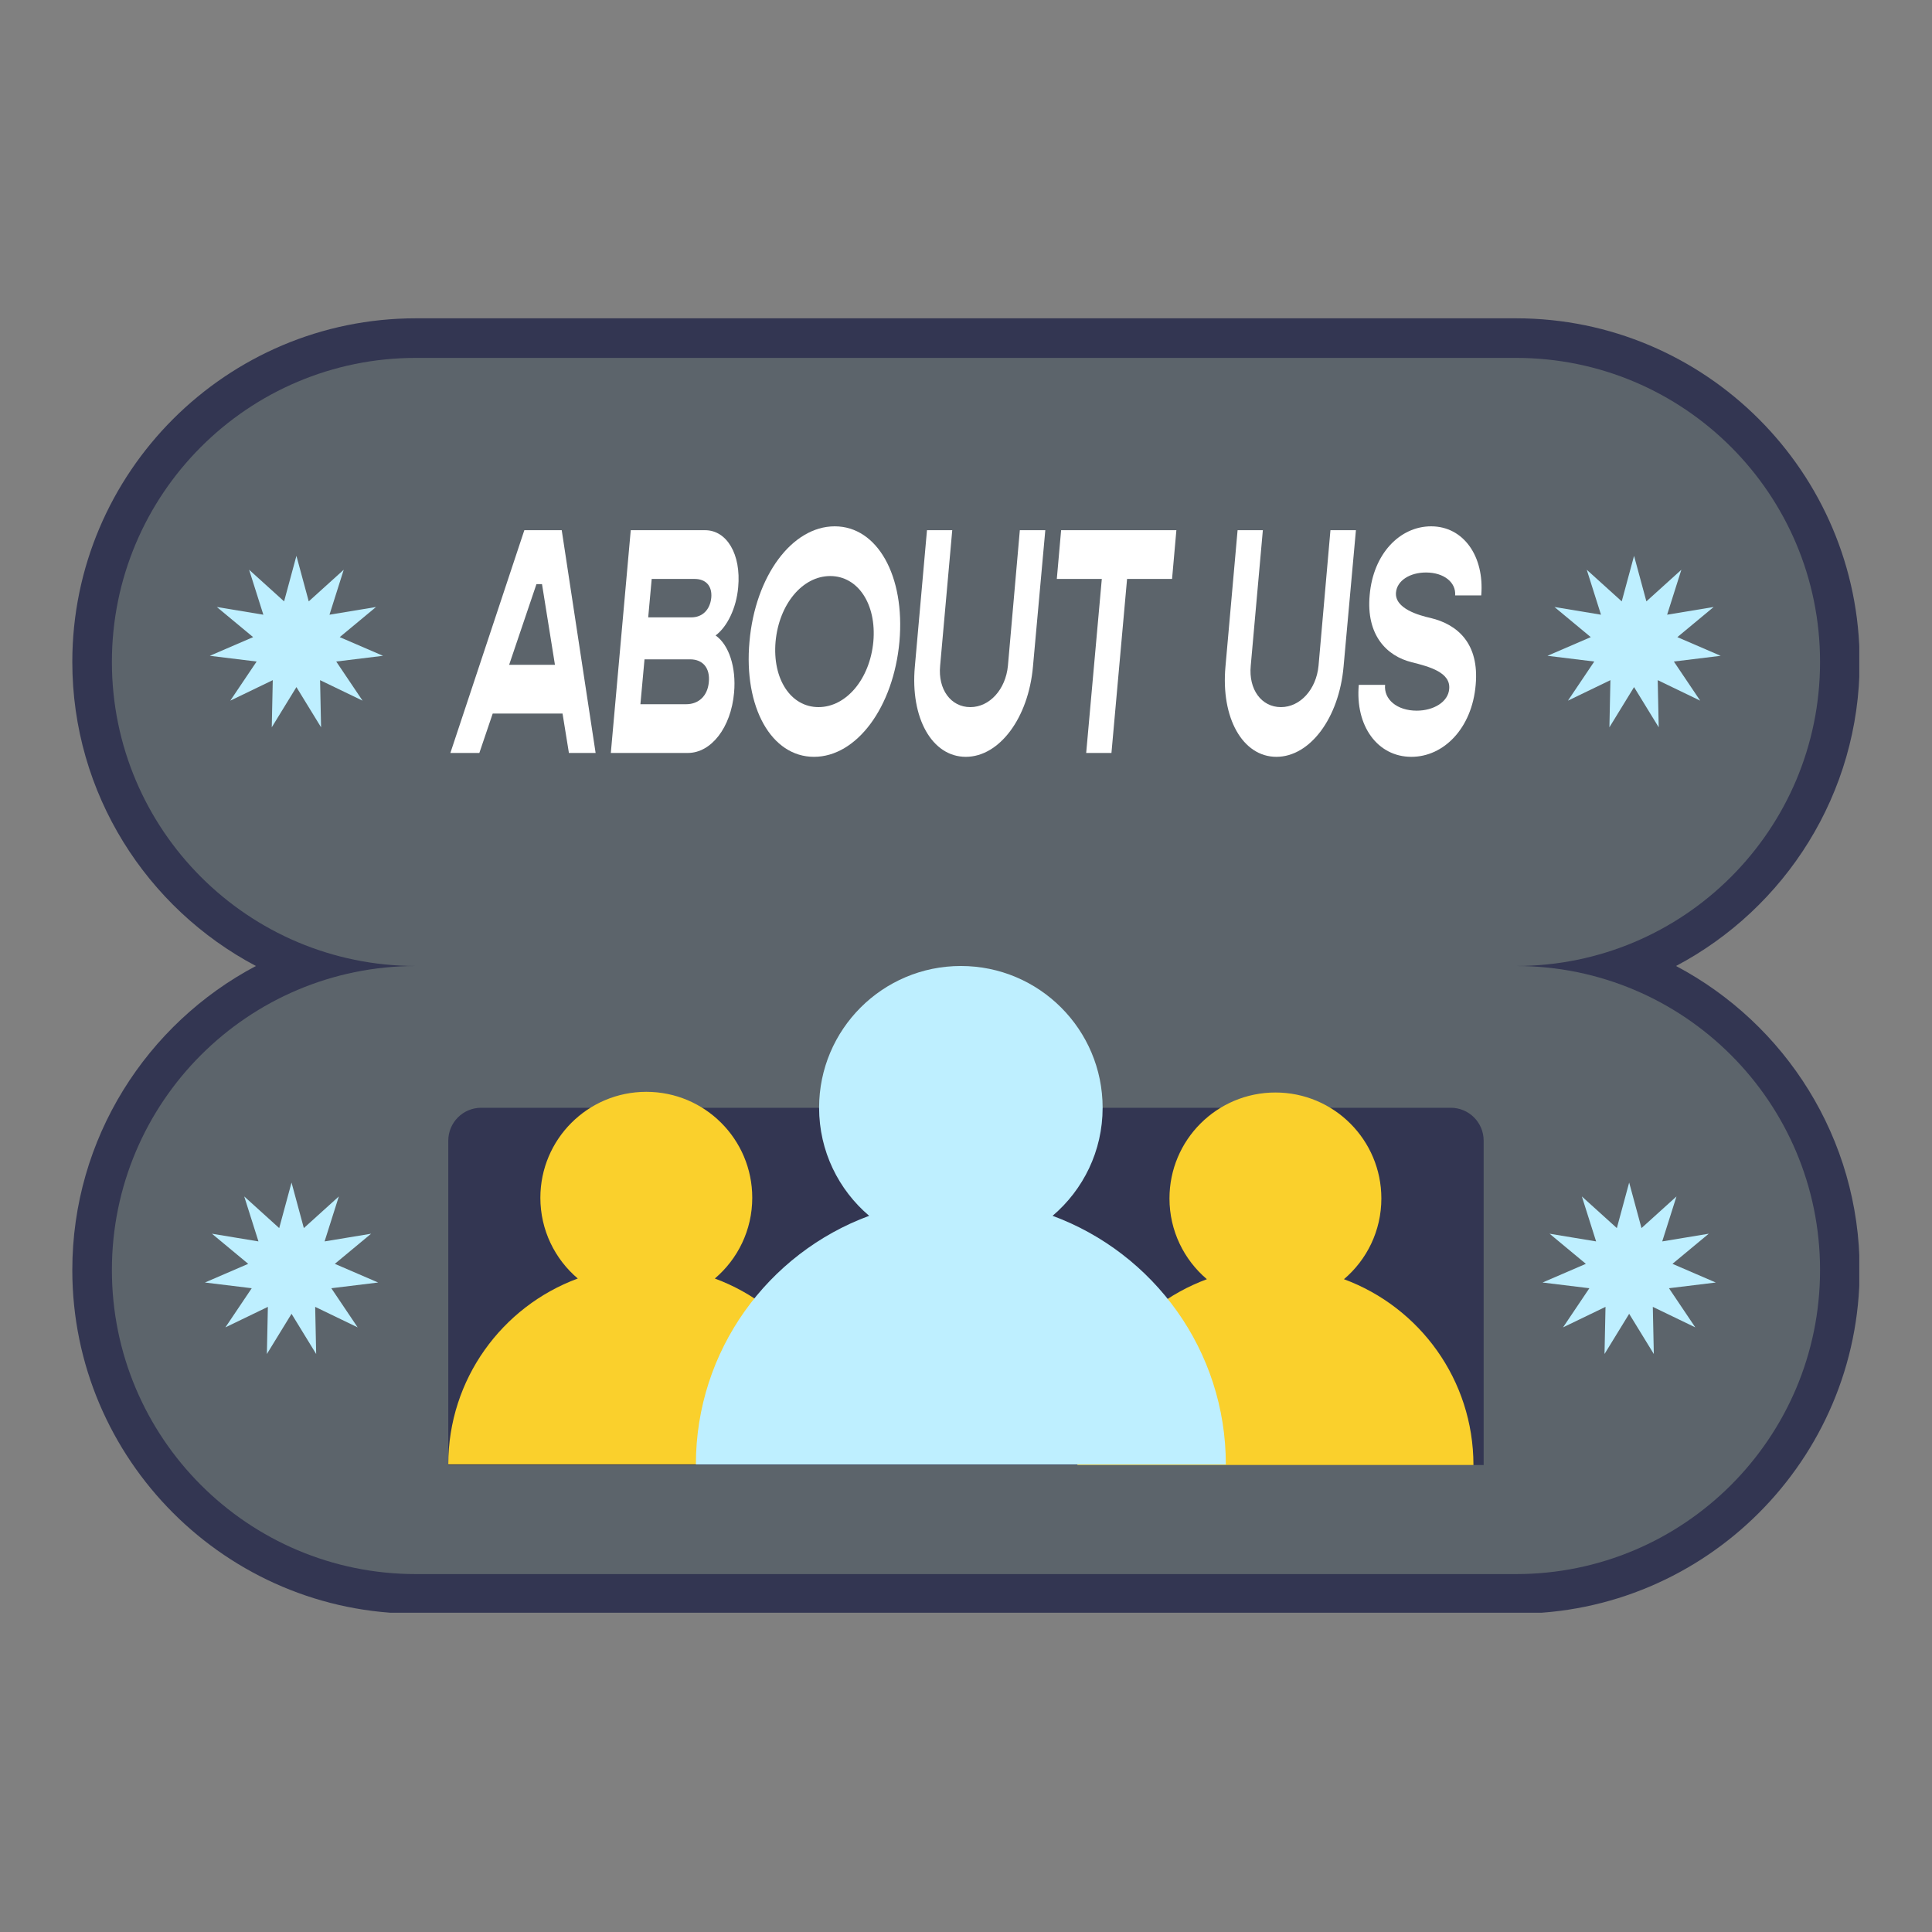 <svg xmlns="http://www.w3.org/2000/svg" xmlns:xlink="http://www.w3.org/1999/xlink" width="1000" zoomAndPan="magnify" viewBox="0 0 750 750" height="1000" preserveAspectRatio="xMidYMid meet" version="1.0"><rect x="0" y="0" width="750" height="750" fill="#808080" stroke="none"/><defs><clipPath id="d04e4d7a0f"><path d="M 28.02 123.566 L 721.77 123.566 L 721.77 626.066 L 28.02 626.066 Z M 28.02 123.566 " clip-rule="nonzero"/></clipPath></defs><g clip-path="url(#d04e4d7a0f)"><path fill="#333652" d="M 161.469 626.43 C 87.914 626.43 28.07 566.586 28.07 493.027 C 28.07 441.887 56.996 397.379 99.344 374.996 C 56.996 352.617 28.07 308.105 28.07 256.965 C 28.07 183.41 87.914 123.566 161.469 123.566 L 588.512 123.566 C 662.066 123.566 721.91 183.41 721.91 256.965 C 721.91 308.105 692.984 352.617 650.633 374.996 C 692.984 397.379 721.91 441.887 721.91 493.027 C 721.91 566.586 662.066 626.43 588.512 626.43 Z M 161.469 626.43 " fill-opacity="1" fill-rule="nonzero"/></g><path fill="#5c646b" d="M 588.512 374.996 C 653.699 374.996 706.543 427.84 706.543 493.027 C 706.543 558.215 653.695 611.059 588.512 611.059 L 161.469 611.059 C 96.281 611.059 43.438 558.215 43.438 493.027 C 43.438 427.84 96.281 374.996 161.469 374.996 C 96.281 374.996 43.438 322.152 43.438 256.965 C 43.438 191.777 96.281 138.934 161.469 138.934 L 588.512 138.934 C 653.699 138.934 706.543 191.777 706.543 256.965 C 706.543 322.152 653.699 374.996 588.512 374.996 Z M 588.512 374.996 " fill-opacity="1" fill-rule="nonzero"/><path fill="#333652" d="M 575.953 568.727 L 174.023 568.727 L 174.023 442.805 C 174.023 435.75 179.742 430.031 186.797 430.031 L 563.18 430.031 C 570.234 430.031 575.953 435.75 575.953 442.805 Z M 575.953 568.727 " fill-opacity="1" fill-rule="nonzero"/><path fill="#fad02c" d="M 327.77 568.461 L 174.023 568.461 C 174.023 535.359 194.949 507.145 224.293 496.32 C 215.41 488.777 209.77 477.535 209.77 464.969 C 209.77 442.254 228.184 423.844 250.898 423.844 C 273.609 423.844 292.023 442.254 292.023 464.969 C 292.023 477.535 286.383 488.777 277.5 496.32 C 306.844 507.145 327.77 535.359 327.77 568.461 Z M 521.719 496.586 C 530.602 489.043 536.242 477.801 536.242 465.234 C 536.242 442.523 517.828 424.109 495.117 424.109 C 472.402 424.109 453.988 442.523 453.988 465.234 C 453.988 477.801 459.633 489.043 468.512 496.586 C 439.168 507.414 418.242 535.625 418.242 568.727 L 571.988 568.727 C 571.988 535.625 551.062 507.414 521.719 496.586 Z M 521.719 496.586 " fill-opacity="1" fill-rule="nonzero"/><path fill="#ffffff" d="M 218.379 277.008 L 191.266 277.008 L 186.082 292.297 L 174.836 292.297 L 203.547 205.824 L 218.062 205.824 L 231.219 292.297 L 220.852 292.297 Z M 215.43 258.082 L 210.406 226.754 L 208.25 226.754 L 197.645 258.082 Z M 215.43 258.082 " fill-opacity="1" fill-rule="nonzero"/><path fill="#ffffff" d="M 277.793 246.68 C 282.977 250.312 285.848 259.086 284.969 268.863 C 283.773 282.523 276.035 292.297 267.023 292.297 L 237.121 292.297 L 244.855 205.824 L 273.723 205.824 C 282.098 205.824 287.762 215.098 286.562 228.008 C 285.848 236.027 282.336 243.297 277.793 246.68 Z M 267.902 255.953 L 250.199 255.953 L 248.605 273.375 L 266.387 273.375 C 271.254 273.375 274.68 270.113 275.16 264.852 C 275.719 259.336 272.848 255.953 267.902 255.953 Z M 252.988 224.746 L 251.633 239.66 L 268.383 239.66 C 272.605 239.66 275.637 236.777 276.117 232.016 C 276.516 227.504 274.043 224.746 269.656 224.746 Z M 252.988 224.746 " fill-opacity="1" fill-rule="nonzero"/><path fill="#ffffff" d="M 290.949 249.062 C 293.184 223.621 307.457 204.32 324.043 204.32 C 340.633 204.32 351.398 223.621 349.164 249.062 C 346.852 274.5 332.578 293.801 315.988 293.801 C 299.402 293.801 288.637 274.5 290.949 249.062 Z M 339.035 249.062 C 340.312 234.523 333.055 223.621 322.289 223.621 C 311.523 223.621 302.434 234.523 301.078 249.062 C 299.801 263.598 306.977 274.5 317.746 274.5 C 328.512 274.5 337.68 263.598 339.035 249.062 Z M 339.035 249.062 " fill-opacity="1" fill-rule="nonzero"/><path fill="#ffffff" d="M 355.148 258.711 L 359.852 205.824 L 369.66 205.824 L 364.957 258.461 C 364.078 267.609 369.102 274.504 376.68 274.504 C 384.176 274.504 390.395 267.609 391.273 258.461 L 395.898 205.824 L 405.785 205.824 L 401 258.711 C 399.246 278.762 387.922 293.801 374.926 293.801 C 361.844 293.801 353.312 278.762 355.148 258.711 Z M 355.148 258.711 " fill-opacity="1" fill-rule="nonzero"/><path fill="#ffffff" d="M 454.992 224.746 L 437.527 224.746 L 431.465 292.297 L 421.656 292.297 L 427.719 224.746 L 410.254 224.746 L 411.926 205.824 L 456.668 205.824 Z M 454.992 224.746 " fill-opacity="1" fill-rule="nonzero"/><path fill="#ffffff" d="M 475.727 258.711 L 480.43 205.824 L 490.238 205.824 L 485.535 258.461 C 484.656 267.609 489.68 274.504 497.258 274.504 C 504.754 274.504 510.973 267.609 511.852 258.461 L 516.477 205.824 L 526.367 205.824 L 521.578 258.711 C 519.824 278.762 508.5 293.801 495.504 293.801 C 482.426 293.801 473.891 278.762 475.727 258.711 Z M 475.727 258.711 " fill-opacity="1" fill-rule="nonzero"/><path fill="#ffffff" d="M 527.48 265.855 L 537.691 265.855 C 537.133 271.492 542.316 275.879 549.973 275.879 C 556.512 275.879 562.172 272.496 562.57 267.484 C 563.211 261.094 555.074 258.836 548.055 257.082 C 538.328 254.699 530.273 246.555 531.707 231.016 C 533.062 214.973 543.434 204.32 555.555 204.32 C 568.152 204.32 576.289 215.977 575.012 231.141 L 564.883 231.141 C 565.281 226.125 560.578 222.242 553.559 222.242 C 547.34 222.242 542.316 225.375 541.918 230.012 C 541.359 236.277 550.926 238.91 555.395 239.91 C 565.84 242.418 574.293 249.812 572.859 265.855 C 571.422 282.773 560.418 293.801 547.898 293.801 C 534.738 293.801 526.047 281.77 527.48 265.855 Z M 527.48 265.855 " fill-opacity="1" fill-rule="nonzero"/><path fill="#beefff" d="M 115.07 215.781 L 119.855 233.453 L 133.434 221.176 L 127.906 238.629 L 145.969 235.637 L 131.879 247.332 L 148.691 254.582 L 130.52 256.805 L 140.742 271.992 L 124.254 264.035 L 124.641 282.34 L 115.07 266.73 L 105.5 282.34 L 105.887 264.035 L 89.398 271.992 L 99.621 256.805 L 81.449 254.582 L 98.262 247.332 L 84.172 235.637 L 102.234 238.629 L 96.707 221.176 L 110.285 233.453 Z M 629.555 233.453 L 615.977 221.176 L 621.504 238.629 L 603.445 235.637 L 617.531 247.332 L 600.719 254.582 L 618.891 256.805 L 608.672 271.992 L 625.16 264.035 L 624.77 282.34 L 634.34 266.73 L 643.91 282.34 L 643.523 264.035 L 660.012 271.992 L 649.789 256.805 L 667.961 254.582 L 651.152 247.332 L 665.238 235.637 L 647.176 238.629 L 652.703 221.176 L 639.125 233.453 L 634.34 215.781 Z M 475.871 568.516 L 270.141 568.516 C 270.141 524.223 298.141 486.469 337.406 471.98 C 325.523 461.887 317.973 446.844 317.973 430.031 C 317.973 399.637 342.613 374.996 373.008 374.996 C 403.402 374.996 428.039 399.637 428.039 430.031 C 428.039 446.844 420.492 461.887 408.609 471.98 C 447.871 486.469 475.871 524.219 475.871 568.516 Z M 129.98 490.621 L 144.066 478.926 L 126.004 481.914 L 131.535 464.461 L 117.953 476.742 L 113.172 459.07 L 108.387 476.742 L 94.809 464.461 L 100.336 481.914 L 82.273 478.926 L 96.359 490.621 L 79.551 497.871 L 97.723 500.09 L 87.5 515.281 L 103.988 507.324 L 103.602 525.625 L 113.172 510.02 L 122.738 525.625 L 122.352 507.324 L 138.84 515.281 L 128.617 500.09 L 146.789 497.871 Z M 647.891 500.09 L 666.062 497.871 L 649.25 490.621 L 663.336 478.926 L 645.277 481.914 L 650.805 464.461 L 637.227 476.742 L 632.441 459.07 L 627.656 476.742 L 614.078 464.461 L 619.605 481.914 L 601.543 478.926 L 615.629 490.621 L 598.82 497.871 L 616.992 500.09 L 606.77 515.281 L 623.258 507.324 L 622.871 525.625 L 632.441 510.02 L 642.012 525.625 L 641.621 507.324 L 658.109 515.281 Z M 647.891 500.09 " fill-opacity="1" fill-rule="nonzero"/></svg>